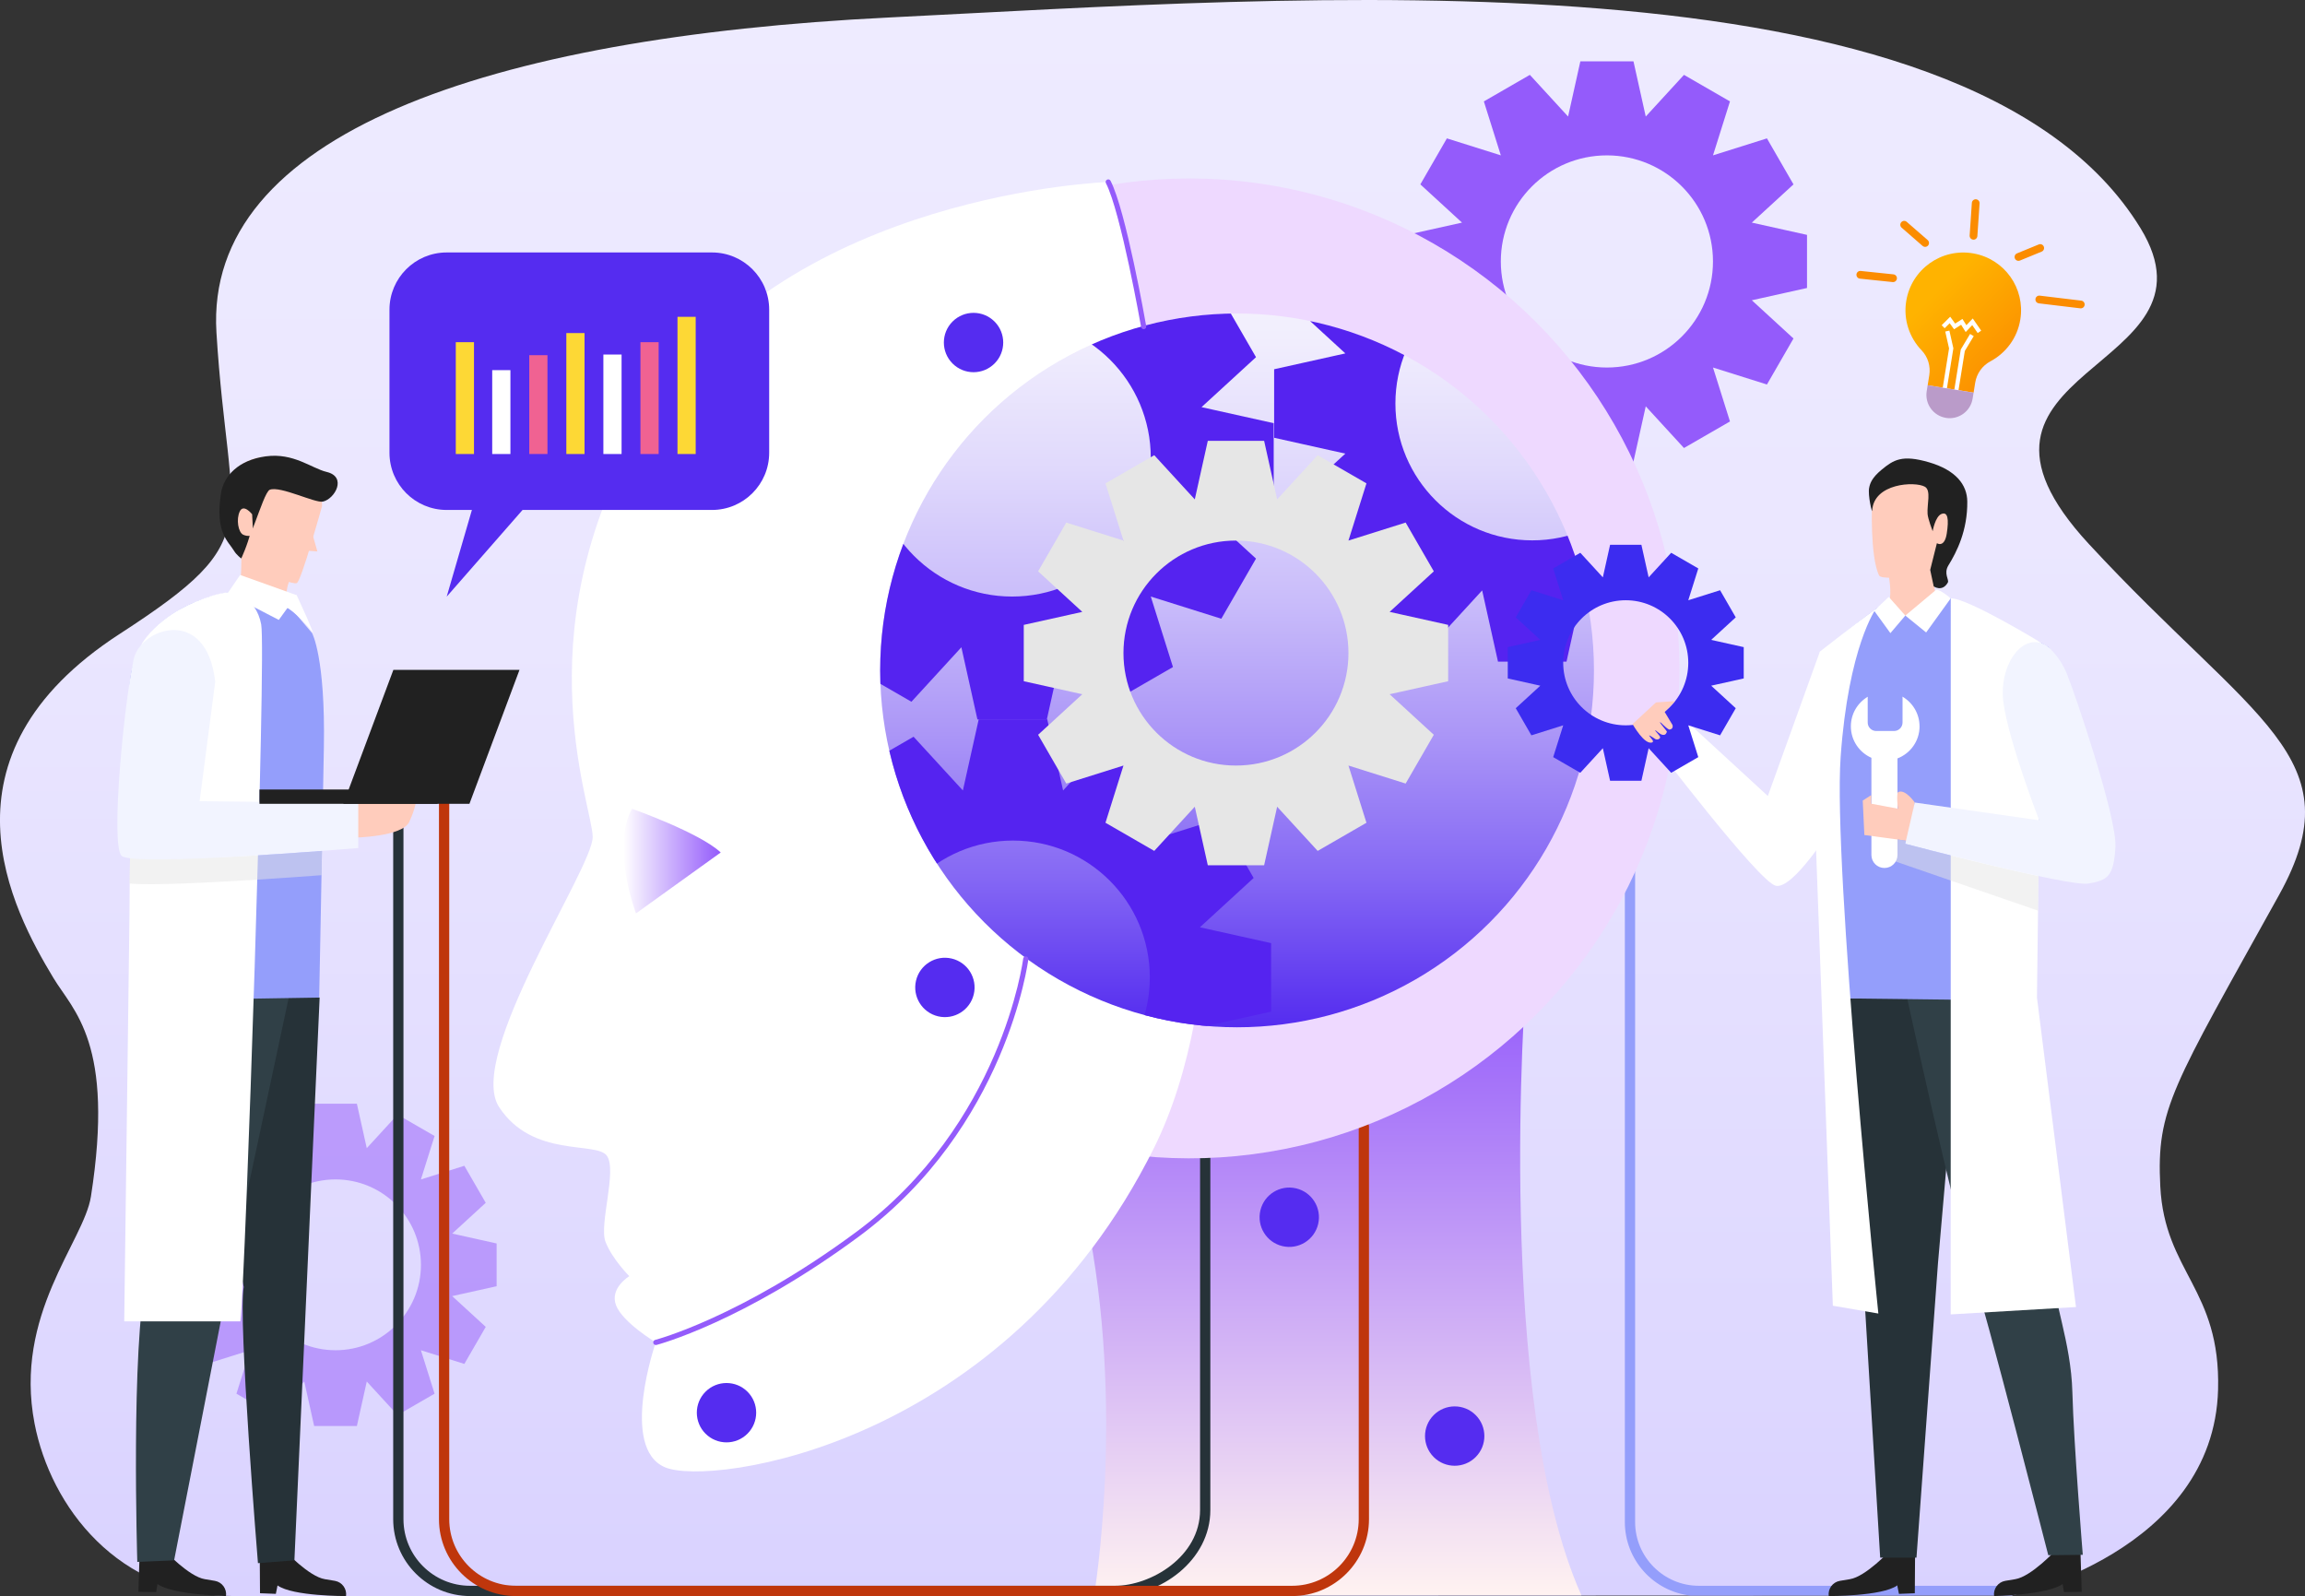 <?xml version="1.0" encoding="UTF-8"?>
<svg xmlns="http://www.w3.org/2000/svg" xmlns:xlink="http://www.w3.org/1999/xlink" viewBox="0 0 897.86 621.7">
  <rect x="0" y="0" width="897.86" height="621.7" fill="#333333" stroke="none"/>
  <defs>
    <style>
      .cls-1, .cls-2, .cls-3, .cls-4, .cls-5, .cls-6, .cls-7, .cls-8, .cls-9, .cls-10, .cls-11, .cls-12, .cls-13, .cls-14, .cls-15, .cls-16, .cls-17, .cls-18, .cls-19, .cls-20, .cls-21, .cls-22, .cls-23, .cls-24, .cls-25, .cls-26, .cls-27 {
        stroke-width: 0px;
      }

      .cls-1, .cls-2, .cls-3, .cls-4, .cls-5, .cls-28, .cls-9, .cls-10 {
        mix-blend-mode: multiply;
      }

      .cls-1, .cls-10, .cls-21 {
        fill: #945bfb;
      }

      .cls-2, .cls-15 {
        fill: #949efb;
      }

      .cls-3 {
        fill: #5523f0;
      }

      .cls-4, .cls-28 {
        fill: url(#linear-gradient-4);
      }

      .cls-5 {
        fill: url(#linear-gradient-3);
      }

      .cls-29 {
        clip-path: url(#clippath);
      }

      .cls-6 {
        fill: url(#linear-gradient);
      }

      .cls-7 {
        fill: url(#linear-gradient-2);
      }

      .cls-8 {
        fill: url(#linear-gradient-5);
      }

      .cls-9, .cls-10 {
        opacity: .5;
      }

      .cls-9, .cls-27 {
        fill: #e6e6e6;
      }

      .cls-30 {
        isolation: isolate;
      }

      .cls-11 {
        fill: #f2f4ff;
      }

      .cls-12 {
        fill: #fb8c00;
      }

      .cls-13 {
        fill: #263238;
      }

      .cls-14 {
        fill: #552cf0;
      }

      .cls-16 {
        fill: #3c2cf0;
      }

      .cls-17 {
        fill: #212121;
      }

      .cls-18 {
        fill: #bf360c;
      }

      .cls-19 {
        fill: #ba9bc9;
      }

      .cls-20 {
        fill: #304047;
      }

      .cls-22 {
        fill: #fff;
      }

      .cls-23 {
        fill: #eed9ff;
      }

      .cls-24 {
        fill: #ffccbc;
      }

      .cls-25 {
        fill: #f06292;
      }

      .cls-26 {
        fill: #fdd835;
      }
    </style>
    <linearGradient id="linear-gradient" x1="448.93" y1="0" x2="448.93" y2="621.7" gradientUnits="userSpaceOnUse">
      <stop offset="0" stop-color="#eeebff"/>
      <stop offset=".4" stop-color="#eae6ff"/>
      <stop offset=".82" stop-color="#dfd9ff"/>
      <stop offset="1" stop-color="#d9d2ff"/>
    </linearGradient>
    <linearGradient id="linear-gradient-2" x1="519.01" y1="621.09" x2="519.01" y2="383.13" gradientUnits="userSpaceOnUse">
      <stop offset="0" stop-color="#fff2f1"/>
      <stop offset="1" stop-color="#945bfb"/>
    </linearGradient>
    <linearGradient id="linear-gradient-3" x1="280.74" y1="335.41" x2="242.87" y2="335.41" gradientUnits="userSpaceOnUse">
      <stop offset="0" stop-color="#945bfb"/>
      <stop offset="1" stop-color="#fff"/>
    </linearGradient>
    <linearGradient id="linear-gradient-4" x1="481.87" y1="400.14" x2="481.87" y2="31.61" gradientUnits="userSpaceOnUse">
      <stop offset="0" stop-color="#552cf0"/>
      <stop offset=".02" stop-color="#5a33f0"/>
      <stop offset=".16" stop-color="#8568f4"/>
      <stop offset=".31" stop-color="#ab96f7"/>
      <stop offset=".45" stop-color="#c9bcfa"/>
      <stop offset=".59" stop-color="#e0d9fc"/>
      <stop offset=".73" stop-color="#f1eefd"/>
      <stop offset=".87" stop-color="#fbfafe"/>
      <stop offset="1" stop-color="#fff"/>
    </linearGradient>
    <clipPath id="clippath">
      <circle class="cls-4" cx="481.87" cy="261.13" r="139.02"/>
    </clipPath>
    <linearGradient id="linear-gradient-5" x1="753.08" y1="114.81" x2="784.92" y2="146.65" gradientUnits="userSpaceOnUse">
      <stop offset="0" stop-color="#ffb300"/>
      <stop offset="1" stop-color="#fb8c00"/>
    </linearGradient>
  </defs>
  <g class="cls-30">
    <g id="Layer_1" data-name="Layer 1">
      <g>
        <g>
          <path class="cls-6" d="m168.98,621.7h-77.71c-45.41,0-71.57-34.97-77.8-67.16-8.23-42.55,19.21-70.91,21.95-88.47,9.36-59.87-6.86-72.26-14.62-85.14-15.87-26.37-48.13-86.11,25.87-134.04,58.65-37.99,42.34-40.3,37.64-117.38S189.76,14.52,346.34,6.81c156.58-7.71,419.53-28.87,487.43,82.05,34.46,56.29-84.26,53.71-20.06,123.08,64.2,69.37,103.86,82.93,74.08,136.61-41.62,75.04-47.84,83.2-46.3,113.59,1.7,33.45,23.54,39.89,22.51,79.11-1.66,63.26-80.42,80.21-80.42,80.21l-614.61.24Z"/>
          <path class="cls-21" d="m703.88,91.49l-21.5-4.78,16.23-14.89-10.34-17.92-21.01,6.61,6.61-21.01-17.92-10.34-14.89,16.23-4.78-21.5h-20.69l-4.78,21.5-14.89-16.23-17.92,10.34,6.61,21.01-21.01-6.61-10.34,17.92,16.23,14.89-21.5,4.78v20.69l21.5,4.78-16.23,14.89,10.34,17.92,21.01-6.61-6.61,21.01,17.92,10.34,14.89-16.23,4.78,21.5h20.69l4.78-21.5,14.89,16.23,17.92-10.34-6.61-21.01,21.01,6.61,10.34-17.92-16.23-14.89,21.5-4.78v-20.69Zm-77.95,51.67c-22.82,0-41.32-18.5-41.32-41.32s18.5-41.32,41.32-41.32,41.32,18.5,41.32,41.32-18.5,41.32-41.32,41.32Z"/>
          <path class="cls-10" d="m193.45,484.36l-17.31-3.85,13.07-11.99-8.33-14.42-16.92,5.32,5.32-16.92-14.42-8.33-11.99,13.07-3.85-17.31h-16.65l-3.85,17.31-11.99-13.07-14.42,8.33,5.32,16.92-16.92-5.32-8.33,14.42,13.07,11.99-17.31,3.85v16.65l17.31,3.85-13.07,11.99,8.33,14.42,16.92-5.32-5.32,16.92,14.42,8.33,11.99-13.07,3.85,17.31h16.65l3.85-17.31,11.99,13.07,14.42-8.33-5.32-16.92,16.92,5.32,8.33-14.42-13.07-11.99,17.31-3.85v-16.65Zm-62.75,41.59c-18.37,0-33.27-14.89-33.27-33.27s14.89-33.27,33.27-33.27,33.27,14.89,33.27,33.27-14.89,33.27-33.27,33.27Z"/>
        </g>
        <g>
          <path class="cls-7" d="m594.34,383.12s-12.38,161.96,21.66,238.3h-189.81s12.38-73.24-3.09-147.52c-15.47-74.27,139.26-102.13,171.24-90.78Z"/>
          <circle class="cls-14" cx="502.22" cy="474.17" r="11.56" transform="translate(-74.65 854.01) rotate(-76.72)"/>
          <circle class="cls-14" cx="566.64" cy="559.39" r="11.56" transform="translate(-229.58 564.51) rotate(-45)"/>
          <path class="cls-2" d="m796.27,617.7c-7.6,2.67-12.68,3.76-12.68,3.76l-125.1.05c-14.37-1.63-25.57-13.86-25.57-28.66v-269.97c0-1.1.9-2,2-2s2,.9,2,2v269.97c0,13.7,11.15,24.85,24.85,24.85h134.5Z"/>
          <path class="cls-13" d="m434.34,621.7h-251.23c-16.52,0-29.95-13.44-29.95-29.95v-280.29c0-1.1.9-2,2-2s2,.9,2,2v280.29c0,14.31,11.64,25.95,25.95,25.95h251.23c13.83,0,33.12-11.23,33.12-29.52v-139.48c0-1.1.9-2,2-2s2,.9,2,2v139.48c0,19.75-19.56,33.52-37.12,33.52Z"/>
          <path class="cls-18" d="m503.31,621.7H200.94c-16.52,0-29.95-13.44-29.95-29.95v-280.29c0-1.1.9-2,2-2s2,.9,2,2v280.29c0,14.31,11.64,25.95,25.95,25.95h302.37c14.31,0,25.95-11.64,25.95-25.95v-152.99c0-1.1.9-2,2-2s2,.9,2,2v152.99c0,16.52-13.44,29.95-29.95,29.95Z"/>
          <circle class="cls-23" cx="463.33" cy="260.36" r="190.84" transform="translate(-48.4 403.88) rotate(-45)"/>
          <path class="cls-22" d="m431.69,70.89s-123.1,4.13-176.75,87.34c-53.64,83.21-24.07,155.43-24.07,167.8s-49.52,85.28-36.45,105.22,37.82,13.24,41.95,18.91c4.13,5.67-3.09,26.82-.52,33.53,2.58,6.71,9.28,13.41,9.28,13.41,0,0-7.74,4.64-5.16,11.35,2.58,6.71,15.47,14.44,15.47,14.44,0,0-14.27,41.09,3.61,48.66,17.88,7.57,132.73-8.25,190.5-124.48,57.77-116.23-17.88-376.19-17.88-376.19Z"/>
          <path class="cls-5" d="m246.18,315.04s26.31,9.28,34.56,17.02l-33.01,23.73s-9.8-25.79-1.55-40.75Z"/>
          <g>
            <circle class="cls-28" cx="481.87" cy="261.13" r="139.02"/>
            <g class="cls-29">
              <path class="cls-3" d="m495.13,367.37l-27.74-6.17,20.94-19.21-13.34-23.11-27.1,8.53,8.53-27.1-23.11-13.34-19.21,20.94-6.17-27.74h-26.69l-6.17,27.74-19.21-20.94-23.11,13.34,8.53,27.1-27.1-8.53-13.34,23.11,20.94,19.21-27.74,6.17v26.69l27.74,6.17-20.94,19.21,13.34,23.11,27.1-8.53-8.53,27.1,23.11,13.34,19.21-20.94,6.17,27.74h26.69l6.17-27.74,19.21,20.94,23.11-13.34-8.53-27.1,27.1,8.53,13.34-23.11-20.94-19.21,27.74-6.17v-26.69Zm-100.55,66.65c-29.44,0-53.3-23.86-53.3-53.3s23.86-53.3,53.3-53.3,53.3,23.86,53.3,53.3-23.86,53.3-53.3,53.3Z"/>
              <path class="cls-3" d="m697.4,143.83l-27.74-6.17,20.94-19.21-13.34-23.11-27.1,8.53,8.53-27.1-23.11-13.34-19.21,20.94-6.17-27.74h-26.69l-6.17,27.74-19.21-20.94-23.11,13.34,8.53,27.1-27.1-8.53-13.34,23.11,20.94,19.21-27.74,6.17v26.69l27.74,6.17-20.94,19.21,13.34,23.11,27.1-8.53-8.53,27.1,23.11,13.34,19.21-20.94,6.17,27.74h26.69l6.17-27.74,19.21,20.94,23.11-13.34-8.53-27.1,27.1,8.53,13.34-23.11-20.94-19.21,27.74-6.17v-26.69Zm-100.55,66.65c-29.44,0-53.3-23.86-53.3-53.3s23.86-53.3,53.3-53.3,53.3,23.86,53.3,53.3-23.86,53.3-53.3,53.3Z"/>
              <path class="cls-3" d="m496.14,164.84l-28.11-6.25,21.22-19.46-13.52-23.42-27.47,8.64,8.64-27.46-23.42-13.52-19.46,21.22-6.25-28.11h-27.04l-6.25,28.11-19.46-21.22-23.42,13.52,8.64,27.46-27.47-8.64-13.52,23.42,21.22,19.46-28.11,6.25v27.04l28.11,6.25-21.22,19.46,13.52,23.42,27.47-8.64-8.64,27.46,23.42,13.52,19.46-21.22,6.25,28.11h27.04l6.25-28.11,19.46,21.22,23.42-13.52-8.64-27.46,27.47,8.64,13.52-23.42-21.22-19.46,28.11-6.25v-27.04Zm-101.89,67.53c-29.83,0-54.01-24.18-54.01-54.01s24.18-54.01,54.01-54.01,54.01,24.18,54.01,54.01-24.18,54.01-54.01,54.01Z"/>
            </g>
          </g>
          <path class="cls-27" d="m564.1,243.41l-22.8-5.07,17.21-15.79-10.97-19-22.28,7.01,7.01-22.28-19-10.97-15.79,17.21-5.07-22.8h-21.94l-5.07,22.8-15.79-17.21-19,10.97,7.01,22.28-22.28-7.01-10.97,19,17.21,15.79-22.8,5.07v21.94l22.8,5.07-17.21,15.79,10.97,19,22.28-7.01-7.01,22.28,19,10.97,15.79-17.21,5.07,22.8h21.94l5.07-22.8,15.79,17.21,19-10.97-7.01-22.28,22.28,7.01,10.97-19-17.21-15.79,22.8-5.07v-21.94Zm-82.66,54.79c-24.2,0-43.82-19.62-43.82-43.82s19.62-43.82,43.82-43.82,43.82,19.62,43.82,43.82-19.62,43.82-43.82,43.82Z"/>
          <path class="cls-1" d="m255.46,523.91c-.45,0-.86-.3-.98-.76-.14-.54.19-1.09.73-1.23.33-.08,33.32-8.75,78.24-41.98,56.74-41.97,65.03-105.88,65.11-106.52.07-.56.56-.95,1.13-.88.56.07.95.57.88,1.13-.08.65-8.48,65.42-65.91,107.91-45.27,33.49-78.61,42.23-78.94,42.31-.08.02-.17.03-.25.03Z"/>
          <path class="cls-1" d="m445.49,128.22c-.48,0-.91-.35-1-.84-.08-.45-7.88-44.74-13.7-56.03-.26-.5-.06-1.11.44-1.36.5-.26,1.11-.06,1.36.44,5.96,11.56,13.57,54.77,13.89,56.61.1.55-.27,1.08-.82,1.17-.06.01-.12.02-.18.02Z"/>
          <circle class="cls-14" cx="368.08" cy="384.65" r="11.56" transform="translate(-90.85 654.51) rotate(-76.72)"/>
          <circle class="cls-14" cx="282.99" cy="550.27" r="11.56" transform="translate(-306.21 361.28) rotate(-45)"/>
          <circle class="cls-14" cx="379.22" cy="133.42" r="11.56" transform="translate(16.73 307.23) rotate(-45)"/>
        </g>
        <g>
          <path class="cls-14" d="m277.33,98.34h-103.33c-12.31,0-22.29,9.98-22.29,22.29v55.72c0,12.31,9.98,22.29,22.29,22.29h9.82l-9.82,33.77,29.55-33.77h73.78c12.31,0,22.29-9.98,22.29-22.29v-55.72c0-12.31-9.98-22.29-22.29-22.29Z"/>
          <g>
            <rect class="cls-26" x="177.54" y="133.29" width="7.09" height="43.56"/>
            <rect class="cls-22" x="191.73" y="144.18" width="7.09" height="32.67"/>
            <rect class="cls-25" x="206.16" y="138.35" width="7.09" height="38.49"/>
            <rect class="cls-26" x="220.6" y="129.74" width="7.09" height="47.11"/>
            <rect class="cls-22" x="235.03" y="138.1" width="7.09" height="38.75"/>
            <rect class="cls-25" x="249.47" y="133.29" width="7.09" height="43.56"/>
            <rect class="cls-26" x="263.9" y="123.41" width="7.09" height="53.44"/>
          </g>
        </g>
        <g>
          <path class="cls-12" d="m785.29,101.26c.41.34,1,.45,1.53.23l8.47-3.48c.77-.32,1.14-1.2.82-1.97-.31-.77-1.2-1.14-1.97-.82l-8.47,3.48c-.77.32-1.14,1.2-.82,1.97.1.24.25.44.44.59Z"/>
          <path class="cls-12" d="m767.78,93.02c.23.19.53.31.85.34.83.06,1.55-.57,1.61-1.4l.86-12.72c.06-.83-.57-1.55-1.4-1.61-.83-.06-1.55.57-1.61,1.4l-.86,12.72c-.03.51.19.97.55,1.27Z"/>
          <path class="cls-12" d="m748.94,95.82c.63.51,1.56.44,2.09-.18.55-.63.48-1.58-.15-2.13l-8.16-7.1c-.64-.56-1.58-.48-2.13.15-.55.63-.48,1.58.15,2.13l8.16,7.1s.02.02.04.03Z"/>
          <path class="cls-12" d="m723.68,108.21c.22.18.49.3.8.33l12.76,1.33c.83.09,1.57-.52,1.66-1.34.08-.83-.52-1.57-1.34-1.66l-12.76-1.33c-.83-.09-1.57.52-1.66,1.34-.05.53.17,1.02.55,1.33Z"/>
          <path class="cls-12" d="m793.41,117.83c.21.17.48.29.77.33l16.16,1.94c.83.1,1.58-.49,1.68-1.32.1-.83-.49-1.58-1.32-1.68l-16.16-1.94c-.83-.1-1.58.49-1.68,1.32-.06.53.16,1.03.54,1.35Z"/>
          <path class="cls-8" d="m742.52,117.3c1.99-12.4,13.76-20.8,26.18-18.59,12.13,2.16,20.23,13.57,18.27,25.74-1.16,7.24-5.66,13.1-11.66,16.3-3.17,1.69-5.35,4.78-5.92,8.33l-.62,3.86-17.89-2.88.62-3.86c.57-3.53-.5-7.15-2.98-9.73-4.72-4.92-7.17-11.92-6-19.17Z"/>
          <g>
            <polygon class="cls-22" points="761.11 152.73 762.73 153 765.35 136.71 768.82 130.93 767.4 130.08 763.78 136.13 763.75 136.29 761.11 152.73"/>
            <polygon class="cls-22" points="756.59 152.01 758.22 152.27 760.89 135.67 759.34 128.78 757.73 129.14 759.21 135.72 756.59 152.01"/>
          </g>
          <path class="cls-19" d="m758.01,162.78h0c4.94.79,9.59-2.57,10.38-7.51l.37-2.32-17.89-2.88-.37,2.32c-.79,4.94,2.57,9.59,7.51,10.38Z"/>
          <polygon class="cls-22" points="757.49 127.85 759.45 125.9 761.16 128.26 763.91 126.51 765.69 129.34 768.24 126.65 770.37 129.73 771.72 128.79 768.44 124.05 765.96 126.67 764.42 124.23 761.59 126.04 759.66 123.37 756.33 126.68 757.49 127.85"/>
        </g>
        <g>
          <path class="cls-17" d="m110.85,603.93s9.48,10.22,15.73,11.2c1.5.24,2.8.46,3.89.65,2.8.5,4.7,3.11,4.32,5.92h0s-20.76.13-26.68-4.14l-.66,3.28-6.17-.24-.11-16.28,9.68-.4Z"/>
          <path class="cls-13" d="m124.51,388.57l-9.83,219.22-14.2,1.09s-7.82-95.49-5.55-107.57c-7.56-32.84-5.92-114.79-5.92-114.79l35.51,2.05Z"/>
          <path class="cls-17" d="m64.1,603.93s9.48,10.22,15.72,11.2c1.5.24,2.8.46,3.89.65,2.8.5,4.7,3.11,4.32,5.92h0s-20.76-.42-26.68-4.69l-.52,3.13-6.92-.07.5-15.76,9.68-.4Z"/>
          <path class="cls-20" d="m54.64,388.57s-.47,83.45,2.53,108.31c-6.28,27.59-3.69,111.52-3.69,111.52l14.34-.61,22.81-116.92,21.85-102.3h-57.85Z"/>
          <path class="cls-24" d="m114.85,224.16s-3.21.03-3.48,9.94c-.26,9.6-20.33,14.99-18.34-.27,1.39-10.66.92-21.85.92-21.85,0,0,.03-7.38,8.64-7.24s12.26,19.43,12.26,19.43Z"/>
          <path class="cls-24" d="m125.45,197.09s-8.13,29.5-9.87,30.06c-1.48.48-9.28-2.14-13.61-6.93-4.24-4.69-5.23-4.62-6.25-9.75-1.07-5.38-5.21-11.68-4.43-15.08,1.73-7.52,13.23-15.74,21.19-13.91,7.08,1.63,13.17,8.66,12.97,15.6Z"/>
          <circle class="cls-24" cx="103.74" cy="195.25" r="17.21" transform="translate(-95.66 99.72) rotate(-36.42)"/>
          <path class="cls-17" d="m105.1,190.76c4.11-1.57,17.7,5.31,20.7,4.62,4.66-1.07,9.48-9.65,1.41-11.56-5.77-1.36-12.81-7.53-23.65-6.07s-16.4,7.78-17.44,14.22c-2.51,15.51,2.85,18.88,5.09,22.66.9,1.52,2.76,2.91,2.76,2.91,0,0,2.43-5.12,3.71-10.42.77-.99,1.06-2.02,1.73-3.77,1.85-4.82,4.25-12.04,5.69-12.59Z"/>
          <path class="cls-24" d="m98.21,200.32s-3.3-4.23-4.8-1.14c-1.5,3.09-.61,8.19,1.32,9.11,1.93.91,3.91.18,3.91.18l-.43-8.15Z"/>
          <path class="cls-15" d="m88.56,230.82s-33.98,4.92-37.8,33.33c-2.8,20.83,3.73,112.84,2.87,124.02-.14,1.78,10.93,1.37,10.93,1.37l59.77-.96s1.06-53.83,1.83-97.66c.61-34.97-4.6-44.32-4.6-44.32l-13.51-15.91-19.48.14Z"/>
          <path class="cls-22" d="m115.57,231.84l4.1,9.01,2.36,5.74s-6.66-8.71-11.99-10.76c-5.33-2.05,5.53-4,5.53-4Z"/>
          <polygon class="cls-22" points="93.54 223.96 88.64 231.14 108.6 241.47 115.57 231.84 93.54 223.96"/>
          <polygon class="cls-24" points="121.86 208.59 123.63 214.8 118.89 214.46 121.86 208.59"/>
          <path class="cls-24" d="m138.12,326.27s18.57-.34,21.27-6.08,2.7-8.78,2.7-8.78h-27.69l3.71,14.86Z"/>
          <path class="cls-22" d="m90.74,230.67s8.97,1.73,11,12.54c2.03,10.81-6.08,253.93-8.1,271.49h-45.25l2.03-157.36s.33-99.53,5.06-106.96c2.1-3.3,5.95-7.54,11.57-11.23,7.02-4.61,18.3-8.8,23.7-8.48Z"/>
          <path class="cls-9" d="m125.41,331.44c-.06,3.21-.11,6.38-.18,9.47-6.95.53-15.79,1.15-25,1.72-18.75,1.16-40.69,2.33-49.78,1.54-.14-3.11.27-7.21.13-10.43,8.91.86,30.8.6,49.92-.58,9.2-.57,18.01-1.2,24.92-1.72Z"/>
          <path class="cls-11" d="m83.84,265.49l-6.08,46.6,61.79.68v17.56s-87.8,7.43-92.19,3.04c-4.39-4.39.98-59.77,4.73-76.65,2.7-12.16,28.36-20.94,31.74,8.78Z"/>
          <rect class="cls-17" x="101.06" y="307.53" width="69.39" height="5.57"/>
          <polygon class="cls-17" points="182.86 313.1 133.73 313.1 153.23 260.93 202.36 260.93 182.86 313.1"/>
        </g>
        <g>
          <path class="cls-24" d="m736.18,233.55c0-.18,0-.36.03-.54.94-9.56-4.09-19.93-4.09-19.93l13.96-4.9s6.49,12.04,7.71,22.45l6.07,2.86s-1.72,6.13-8.38,9.19c-2.58,3.75-6.29,3.7-9.41,1.71-10.82-.13-13.26-5.37-13.26-5.37l7.37-5.47Z"/>
          <path class="cls-24" d="m729.2,195.11s-.88,21.76,2.77,29.06c.69,1.39,8.2.87,13.4.16,14.87-2.06,15.89-20.09,15.3-27.79-.59-7.7-10.74-17.55-18.89-16.92-7.25.56-11.75,8.59-12.59,15.49Z"/>
          <path class="cls-17" d="m752.82,206.9s-1.85-4.79-1.98-6.73c-.26-3.72,1.47-9.15-1.05-10.58-3.83-2.17-20.01-1.41-20.53,9.4-.04.89-1.74-6.05-1.18-8.97.36-1.84,1.14-4,4.92-7.11,4.59-3.76,7.87-5.91,18.37-2.85,10.5,3.06,14.87,8.76,14.94,15.28.12,11.33-4.11,19.64-7.34,24.87-1.98,3.21.37,5.63-.24,6.7-2.17,3.83-5.5,1.5-5.5,1.5l-1.37-6.42,2.61-10.4s2.94,1.97,3.84-3.73c.89-5.7.41-8.64-2.05-7.66-2.46.98-3.43,6.69-3.43,6.69Z"/>
          <path class="cls-17" d="m800.7,603.92s-9.49,10.22-15.73,11.21c-1.5.24-2.8.46-3.9.65-2.8.5-4.7,3.11-4.32,5.92h0s20.77-.42,26.69-4.69l.53,3.13,6.92-.07-.5-15.76-9.69-.4Z"/>
          <path class="cls-17" d="m736.29,603.92s-9.49,10.22-15.73,11.21c-1.5.24-2.8.46-3.9.65-2.8.5-4.7,3.11-4.32,5.92h0s20.77.13,26.69-4.14l.66,3.29,6.18-.24.11-16.29-9.69-.4Z"/>
          <polygon class="cls-13" points="719.63 388.91 726.1 503.09 732.38 606.74 746.52 606.74 754.89 492.1 763.96 388.18 719.63 388.91"/>
          <path class="cls-20" d="m790.36,389.76s11.12,100.24,10.08,108.09c-1.05,7.85,6.28,24.6,6.81,44.49.52,19.89,4.05,63.3,4.05,63.3l-13.44.15s-24.11-94.33-30.39-113.7c-6.28-19.37-25.13-105.74-25.13-105.74l48.03,3.4Z"/>
          <path class="cls-15" d="m756.41,231.42c8.58,4.14,39.71,19.19,41.4,20.54,1.96,1.57,6.67,30.23,4.71,44.76-1.96,14.53-9.81,42.79-10.6,59.28-.79,16.49-1.57,33.76-1.57,33.76l-70.73-.85s-9.75-75.31-10.53-98.08c-.79-22.77-2.75-32.19,3.53-38.87,5.3-5.64,18.13-14.84,22-17.56.64,1.06,1.27,5.65,7.56,5.38,8.87-.39,14.23-8.36,14.23-8.36Z"/>
          <path class="cls-22" d="m759.87,233.07l-.02,278.92,48.8-2.87-15.2-120.55,1.71-138.15s-28.89-17.61-35.3-17.35Z"/>
          <path class="cls-9" d="m794.05,341.24l-.17,13.48-34.02-11.73-24.98-8.62.2-7.92,7.35,1-.28,1.22s7.53,1.99,17.71,4.53c10.34,2.59,23.44,5.76,34.19,8.04Z"/>
          <path class="cls-22" d="m747.71,282.93c0-4.94-2.68-9.26-6.67-11.58.03.18.05.37.05.56v9.53c0,1.82-1.48,3.3-3.3,3.3h-6.97c-1.82,0-3.3-1.48-3.3-3.3v-9.53c0-.18.01-.35.04-.52-3.95,2.33-6.6,6.62-6.6,11.54,0,5.47,3.29,10.17,8,12.25v37.84c0,2.81,2.27,5.08,5.08,5.08s5.08-2.27,5.08-5.08v-37.6c5.03-1.93,8.6-6.78,8.6-12.49Z"/>
          <path class="cls-24" d="m745.85,312.59s-3.72-5.42-6.46-4.05c-.76.38-.13,6.46-.13,6.46l-10.34-1.94-.04-3.33-3.29,2.11.63,13.42,17.43,2.36,2.19-15.03Z"/>
          <path class="cls-11" d="m797.07,251.37s5,3.65,8.04,11.08c3.04,7.43,19.59,56.05,18.91,67.54-.68,11.48-3.04,12.83-10.47,14.18-7.43,1.35-71.4-15.5-71.4-15.5l3.7-16.07,48.46,6.92s-13.84-35.79-14.18-48.96c-.34-13.17,8.3-24.27,16.94-19.18Z"/>
          <path class="cls-22" d="m754.16,229.76l-11.98,10.02,8.1,6.58,9.59-13.3s-4.2-3.57-5.72-3.31Z"/>
          <polygon class="cls-22" points="742.18 239.78 735.72 232.51 730.02 237.88 736.36 246.62 742.18 239.78"/>
          <path class="cls-22" d="m730.72,237.13s-10.7,14.68-13.74,57.73c-3.04,43.05,14.69,216.79,14.69,216.79l-17.73-3.04-7.6-206.66,2.53-48.12,13.9-10.8,7.94-5.91Z"/>
          <path class="cls-22" d="m708.88,253.84l-20.26,56.22-33.77-31.07-11.14,10.13s41.19,54.2,47.95,55.89c6.75,1.69,21.95-22.79,21.95-22.79l-4.73-68.38Z"/>
          <path class="cls-16" d="m679.23,252.07l-12.68-2.82,9.57-8.78-6.1-10.56-12.39,3.9,3.9-12.39-10.56-6.1-8.78,9.57-2.82-12.68h-12.2l-2.82,12.68-8.78-9.57-10.56,6.1,3.9,12.39-12.39-3.9-6.1,10.56,9.57,8.78-12.68,2.82v12.2l12.68,2.82-9.57,8.78,6.1,10.56,12.39-3.9-3.9,12.39,10.56,6.1,8.78-9.57,2.82,12.68h12.2l2.82-12.68,8.78,9.57,10.56-6.1-3.9-12.39,12.39,3.9,6.1-10.56-9.57-8.78,12.68-2.82v-12.2Zm-45.96,30.46c-13.46,0-24.36-10.91-24.36-24.36s10.91-24.36,24.36-24.36,24.36,10.91,24.36,24.36-10.91,24.36-24.36,24.36Z"/>
          <path class="cls-24" d="m652.52,273.09l-7.47.51-9.12,8.44s4.75,8.53,7.77,7.09c.2-.09.22-.55.02-.84-.3-.44-1.33-1.55-1.35-1.88.59.21,2.37,1.48,2.55,1.54,1.06.34,1.84-.36,1.73-.84-.17-.72-2.09-2.48-1.9-2.64.19-.16,1.65,1.54,2.83,1.75.76.14,1.31-.04,1.73-1.14.11-.28-2.91-3.55-2.71-3.76.21-.22,2.03,2.12,3.61,2.88,1.84-.16,1.26-1.83,1.26-1.83l-3.04-5.07,4.09-4.22Z"/>
        </g>
      </g>
    </g>
  </g>
</svg>